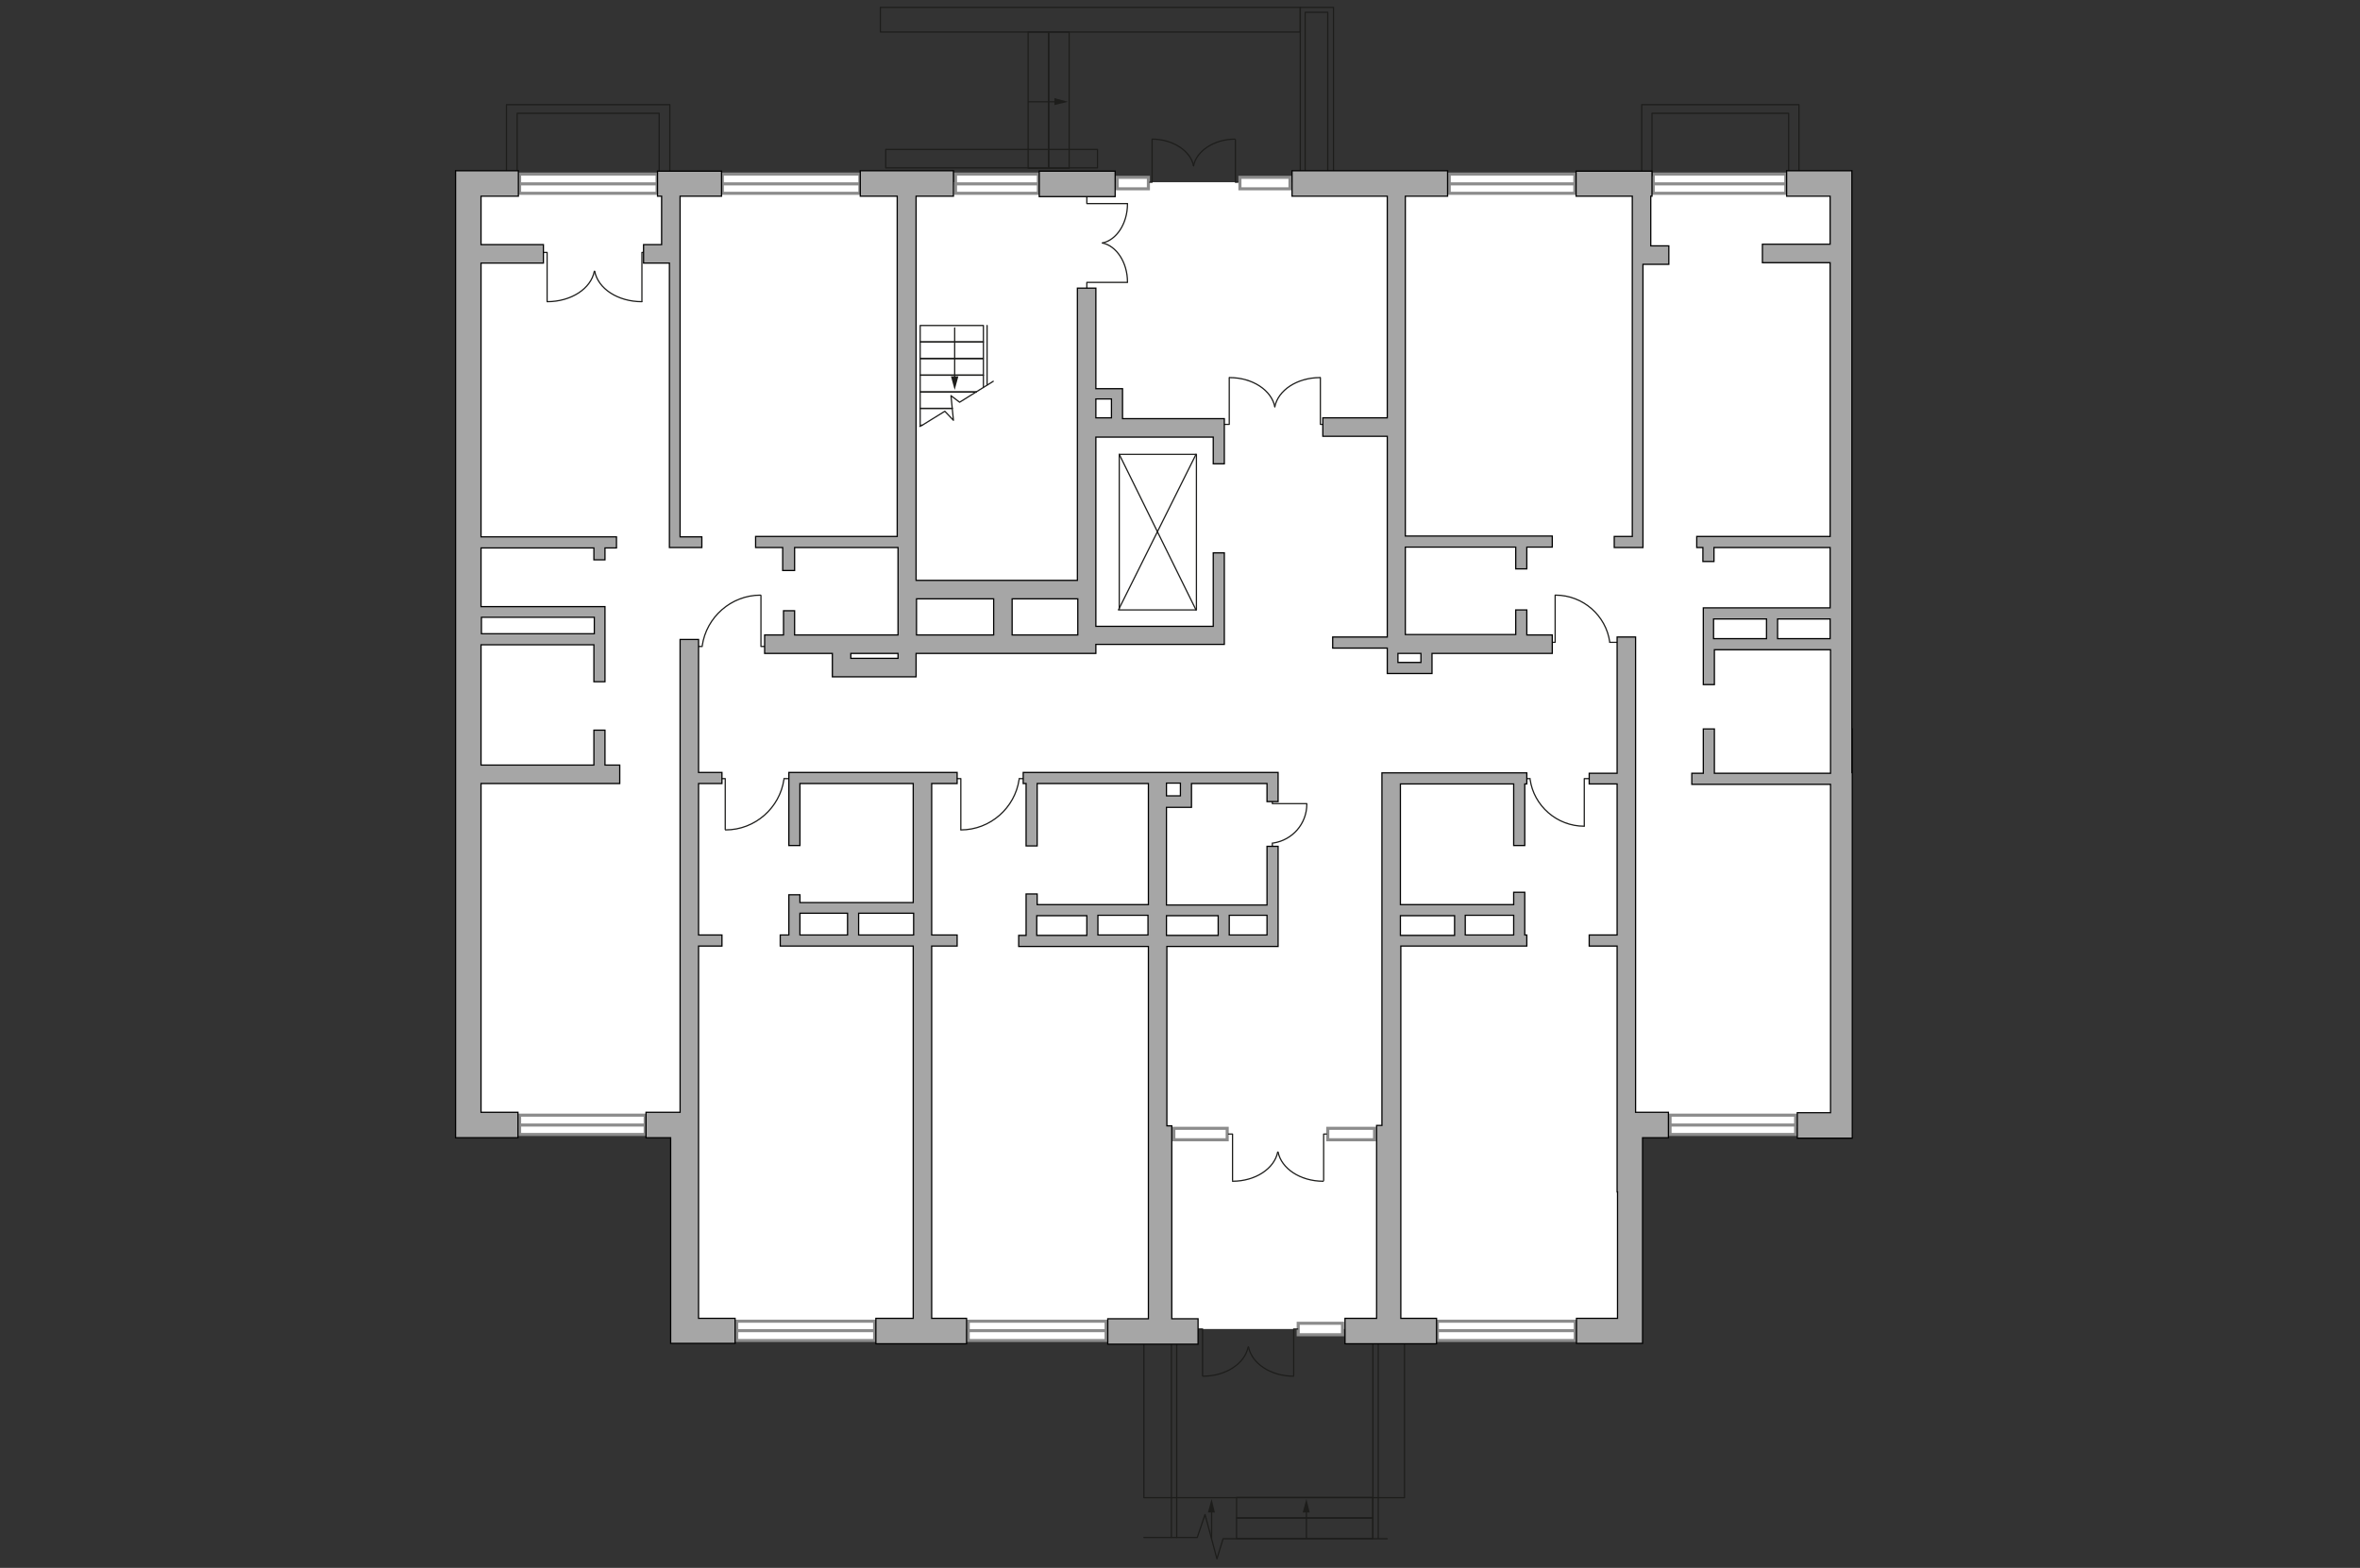 <?xml version="1.0" encoding="utf-8"?>
<!-- Generator: Adobe Illustrator 25.1.0, SVG Export Plug-In . SVG Version: 6.00 Build 0)  -->
<svg version="1.1" xmlns="http://www.w3.org/2000/svg" xmlns:xlink="http://www.w3.org/1999/xlink" x="0px" y="0px"
	 viewBox="0 0 575 382" style="enable-background:new 0 0 575 382;" xml:space="preserve">
<rect x="0" y="0" width="575" height="382" fill="#333333" stroke="none"/>
<style type="text/css">
	.st0{fill:#FFFFFF;}
	.st1{fill:#FFFFFF;stroke:#8C8C8C;stroke-width:0.75;stroke-linecap:round;stroke-miterlimit:10;}
	.st2{fill:none;stroke:#1D1D1B;stroke-width:0.3;stroke-linecap:round;stroke-linejoin:round;stroke-miterlimit:10;}
	.st3{fill:none;stroke:#1D1D1B;stroke-width:0.3;stroke-linejoin:round;stroke-miterlimit:10;}
	.st4{fill:none;stroke:#1D1D1B;stroke-width:0.3;stroke-linecap:round;stroke-linejoin:round;}
	.st5{fill:#1D1D1B;}
	.st6{fill:#A6A6A6;stroke:#000000;stroke-width:0.3;stroke-miterlimit:22.926;}
</style>
<g id="bg">
	<rect x="114.4" y="44.4" class="st0" width="335.2" height="230.4"/>
	<rect x="165.7" y="227.8" class="st0" width="231.6" height="96"/>
</g>
<g id="windows">
	<g>
		<rect x="286" y="274.9" class="st1" width="13" height="2.8"/>
	</g>
	<g>
		<rect x="323.5" y="274.9" class="st1" width="11.4" height="2.8"/>
	</g>
	<g>
		<rect x="316.3" y="322.4" class="st1" width="10.8" height="2.8"/>
	</g>
	<g>
		<rect x="272.2" y="43.2" class="st1" width="7.6" height="2.8"/>
	</g>
	<g>
		<rect x="302.1" y="43.2" class="st1" width="12.2" height="2.8"/>
	</g>
	<g>
		<rect x="126.6" y="42.4" class="st1" width="33.5" height="4.7"/>
		<line class="st1" x1="126.6" y1="44.8" x2="160" y2="44.8"/>
	</g>
	<g>
		<rect x="176" y="42.4" class="st1" width="33.5" height="4.7"/>
		<line class="st1" x1="176" y1="44.8" x2="209.4" y2="44.8"/>
	</g>
	<g>
		<rect x="232.8" y="42.4" class="st1" width="20.2" height="4.7"/>
		<line class="st1" x1="232.8" y1="44.8" x2="252.9" y2="44.8"/>
	</g>
	<g>
		<rect x="353.1" y="42.4" class="st1" width="30.6" height="4.7"/>
		<line class="st1" x1="353.1" y1="44.8" x2="383.7" y2="44.8"/>
	</g>
	<g>
		<rect x="402.8" y="42.4" class="st1" width="32.3" height="4.7"/>
		<line class="st1" x1="402.8" y1="44.8" x2="435.1" y2="44.8"/>
	</g>
	<g>
		<rect x="406.9" y="271.7" class="st1" width="30.6" height="4.7"/>
		<line class="st1" x1="406.9" y1="274.1" x2="437.5" y2="274.1"/>
	</g>
	<g>
		<rect x="126.6" y="271.7" class="st1" width="30.6" height="4.7"/>
		<line class="st1" x1="126.6" y1="274.1" x2="157.2" y2="274.1"/>
	</g>
	<g>
		<rect x="350.2" y="321.9" class="st1" width="33.6" height="4.7"/>
		<line class="st1" x1="350.2" y1="324.2" x2="383.8" y2="324.2"/>
	</g>
	<g>
		<rect x="235.9" y="321.9" class="st1" width="33.6" height="4.7"/>
		<line class="st1" x1="235.9" y1="324.2" x2="269.5" y2="324.2"/>
	</g>
	<g>
		<rect x="179.5" y="321.9" class="st1" width="33.6" height="4.7"/>
		<line class="st1" x1="179.5" y1="324.2" x2="213.1" y2="324.2"/>
	</g>
</g>
<g id="plan">
	<g>
		<polyline class="st2" points="185.4,145.1 185.4,157.5 187.5,157.5 		"/>
		<line class="st2" x1="169.2" y1="157.5" x2="171.1" y2="157.5"/>
		<path class="st2" d="M171.1,157.3c1-6.9,7-12.3,14.2-12.3"/>
	</g>
	<g>
		<polyline class="st2" points="176.7,202.1 176.7,189.7 174.6,189.7 		"/>
		<line class="st2" x1="192.9" y1="189.7" x2="191" y2="189.7"/>
		<path class="st2" d="M191,189.9c-1,6.9-7,12.3-14.2,12.3"/>
	</g>
	<g>
		<polyline class="st2" points="234.1,202.1 234.1,189.7 231.9,189.7 		"/>
		<line class="st2" x1="250.3" y1="189.7" x2="248.3" y2="189.7"/>
		<path class="st2" d="M248.3,189.9c-1,6.9-7,12.3-14.2,12.3"/>
	</g>
	<g>
		<polyline class="st2" points="318.4,195.8 310,195.8 310,194.4 		"/>
		<line class="st2" x1="310" y1="206.7" x2="310" y2="205.4"/>
		<path class="st2" d="M310.2,205.4c4.7-0.7,8.2-4.7,8.2-9.5"/>
	</g>
	<g>
		<polyline class="st2" points="386,201.2 386,189.7 388,189.7 		"/>
		<line class="st2" x1="371" y1="189.7" x2="372.8" y2="189.7"/>
		<path class="st2" d="M372.8,189.9c0.9,6.4,6.5,11.4,13.2,11.4"/>
	</g>
	<g>
		<polyline class="st2" points="378.9,145 378.9,156.5 376.9,156.5 		"/>
		<line class="st2" x1="394" y1="156.5" x2="392.2" y2="156.5"/>
		<path class="st2" d="M392.2,156.4c-0.9-6.4-6.5-11.4-13.2-11.4"/>
	</g>
	<g>
		<g>
			<polyline class="st2" points="299.5,92 299.5,103.4 297.4,103.4 			"/>
			<path class="st2" d="M310.6,99.1c-0.8-4-5.4-7.1-11-7.1"/>
		</g>
		<g>
			<polyline class="st2" points="321.7,92 321.7,103.4 323.8,103.4 			"/>
			<path class="st2" d="M310.6,99.1c0.8-4,5.4-7.1,11-7.1"/>
		</g>
	</g>
	<g>
		<g>
			<polyline class="st3" points="280.7,34 280.7,44.4 280,44.4 			"/>
			<path class="st2" d="M290.8,40.4c-0.7-3.6-5-6.5-10.1-6.5"/>
		</g>
		<g>
			<polyline class="st3" points="301,34 301,44.4 301.7,44.4 			"/>
			<path class="st2" d="M290.8,40.4c0.7-3.6,5-6.5,10.1-6.5"/>
		</g>
	</g>
	<g>
		<g>
			<polyline class="st3" points="322.5,287.7 322.5,276.3 323.3,276.3 			"/>
			<path class="st2" d="M311.4,280.7c0.8,4,5.4,7.1,11,7.1"/>
		</g>
		<g>
			<polyline class="st3" points="300.3,287.7 300.3,276.3 299.2,276.3 			"/>
			<path class="st2" d="M311.3,280.7c-0.8,4-5.4,7.1-11,7.1"/>
		</g>
	</g>
	<g>
		<g>
			<polyline class="st3" points="315.2,335.2 315.2,323.8 316.3,323.8 			"/>
			<path class="st2" d="M304.2,328.2c0.8,4,5.4,7.1,11,7.1"/>
		</g>
		<g>
			<polyline class="st2" points="293,335.2 293,323.8 290.9,323.8 			"/>
			<path class="st2" d="M304.1,328.2c-0.8,4-5.4,7.1-11,7.1"/>
		</g>
	</g>
	<g>
		<g>
			<polyline class="st2" points="274.7,49.6 264.8,49.6 264.8,47.8 			"/>
			<path class="st2" d="M268.6,59.2c3.4-0.7,6.1-4.7,6.1-9.5"/>
		</g>
		<g>
			<polyline class="st2" points="274.7,68.8 264.8,68.8 264.8,70.6 			"/>
			<path class="st2" d="M268.6,59.2c3.4,0.7,6.1,4.7,6.1,9.5"/>
		</g>
	</g>
	<g>
		<g>
			<polyline class="st2" points="156.4,73.4 156.4,61.5 158.6,61.5 			"/>
			<path class="st2" d="M144.9,66.1c0.8,4.2,5.6,7.4,11.5,7.4"/>
		</g>
		<g>
			<polyline class="st2" points="133.3,73.4 133.3,61.5 131.1,61.5 			"/>
			<path class="st2" d="M144.8,66.1c-0.8,4.2-5.6,7.4-11.5,7.4"/>
		</g>
	</g>
	<polyline class="st2" points="224.7,103.6 224.2,103.6 224.2,99.5 232,99.5 	"/>
	<polyline class="st2" points="232,99.5 224.2,99.5 224.2,95.5 237.9,95.5 	"/>
	<polyline class="st2" points="237.8,95.5 224.2,95.5 224.2,91.4 239.6,91.4 239.6,94.4 	"/>
	<rect x="224.2" y="87.4" class="st2" width="15.4" height="4"/>
	<rect x="224.2" y="83.3" class="st2" width="15.4" height="4"/>
	<rect x="224.2" y="79.3" class="st2" width="15.4" height="4"/>
	<g>
		<g>
			<line class="st4" x1="232.6" y1="79.9" x2="232.6" y2="92.3"/>
			<g>
				<polygon class="st5" points="231.7,91.7 232.6,95 233.5,91.7 				"/>
			</g>
		</g>
	</g>
	<g>
		<rect x="272.7" y="110.7" class="st2" width="18.8" height="37.9"/>
		<line class="st2" x1="272.7" y1="110.7" x2="291.4" y2="148.6"/>
		<line class="st2" x1="291.4" y1="110.7" x2="272.5" y2="148.6"/>
	</g>
	<line class="st2" x1="240.5" y1="79.3" x2="240.5" y2="93.8"/>
	<polyline class="st2" points="224.1,103.9 224.7,103.6 230.2,100.2 232.3,102.4 231.7,96.4 233.8,98 242,92.9 	"/>
	<rect x="214.5" y="1.8" class="st2" width="102.3" height="6"/>
	<rect x="250.5" y="7.8" class="st2" width="5" height="33.2"/>
	<rect x="255.5" y="7.8" class="st2" width="5" height="33.2"/>
	<g>
		<g>
			<line class="st4" x1="250.6" y1="24.8" x2="257.5" y2="24.8"/>
			<g>
				<polygon class="st5" points="256.9,25.6 260.2,24.8 256.9,23.9 				"/>
			</g>
		</g>
	</g>
	<rect x="316.8" y="1.8" class="st2" width="8.1" height="40.1"/>
	<rect x="318" y="3" class="st2" width="5.5" height="38.9"/>
	<rect x="215.8" y="36.4" class="st2" width="51.6" height="4.5"/>
	<polyline class="st2" points="400,42.9 400,25.5 438.3,25.5 438.3,42.9 	"/>
	<polyline class="st2" points="402.5,42.8 402.5,27.6 435.8,27.6 435.8,42.8 	"/>
	<polyline class="st2" points="123.4,42.9 123.4,25.5 163.2,25.5 163.2,42.9 	"/>
	<polyline class="st2" points="126,42.8 126,27.6 160.6,27.6 160.6,42.8 	"/>
	
		<rect x="315.4" y="355.8" transform="matrix(6.123234e-17 -1 1 6.123234e-17 -54.525 690.244)" class="st2" width="5" height="33.2"/>
	
		<rect x="315.4" y="350.8" transform="matrix(6.123234e-17 -1 1 6.123234e-17 -49.518 685.237)" class="st2" width="5" height="33.2"/>
	<g>
		<g>
			<line class="st4" x1="318.3" y1="374.8" x2="318.3" y2="367.9"/>
			<g>
				<polygon class="st5" points="319.1,368.5 318.3,365.2 317.4,368.5 				"/>
			</g>
		</g>
	</g>
	<g>
		<g>
			<line class="st4" x1="295.2" y1="374.8" x2="295.2" y2="367.9"/>
			<g>
				<polygon class="st5" points="296,368.5 295.2,365.2 294.3,368.5 				"/>
			</g>
		</g>
	</g>
	<line class="st2" x1="286.7" y1="326.9" x2="286.7" y2="374.6"/>
	<line class="st2" x1="285.4" y1="326.9" x2="285.4" y2="374.6"/>
	<line class="st2" x1="335.8" y1="326.9" x2="335.8" y2="374.8"/>
	<line class="st2" x1="334.5" y1="326.9" x2="334.5" y2="374.8"/>
	<polyline class="st2" points="278.7,326 278.7,364.9 342.2,364.9 342.2,324.9 	"/>
	<polyline class="st2" points="278.7,374.6 291.7,374.6 293.6,369 296.5,379.8 298,374.9 338,374.9 	"/>
	<rect x="253.2" y="41.7" class="st6" width="18.5" height="6.2"/>
	<polygon class="st6" points="384.1,321.2 384.1,327.3 400.2,327.3 400.2,277.2 406.5,277.2 406.5,271 398.5,271 398.5,155.2 
		394,155.2 394,188.4 387.2,188.4 387.2,191 394,191 394,227.8 387.2,227.8 387.2,230.5 394,230.5 394,290.4 394.1,290.4 
		394.1,321.2 	"/>
	<path class="st6" d="M213.4,321.2v6.2h22.1v-6.2H227v-90.7h6.2v-2.7H227v-36.9h6.2v-2.7h-41v0.5h0V206h2.7v-15.1h27.6v29h-27.6V218
		h-2.7v9.8h-2.1v2.7h32.4v90.7H213.4z M194.9,222.5h11.6v5.3h-11.6V222.5z M209.2,227.8v-5.3h13.4v5.3H209.2z"/>
	<polygon class="st6" points="175.9,190.9 175.9,188.2 170.2,188.2 170.2,155.8 165.7,155.8 165.7,188.2 165.7,188.7 165.7,190.2 
		165.7,190.9 165.7,227.8 165.7,230.5 165.7,271 157.4,271 157.4,277.2 163.4,277.2 163.4,327.3 179.1,327.3 179.1,321.2 
		170.2,321.2 170.2,230.5 175.9,230.5 175.9,227.8 170.2,227.8 170.2,190.9 	"/>
	<path class="st6" d="M311.4,195.3v-4.4h0v-2.7h-62.1v2.7h0.7v15.2h2.7v-15.2h27.1v29.5h-27.1v-2.6H250v2.6h0v2.7h0v4.8h-1.8v2.7
		h31.6v90.7h-9.9v6.2h22v-6.2h-6.4v-47h-1.2v-43.7h27.1v-0.6h0v-23.8h-2.7v14.3h-24.5v-23.8h3.4h2.7h0v-2.7h0l0-3.1h18.4v4.4H311.4z
		 M252.6,223.1h12.2l0,4.8h-12.2V223.1z M267.5,227.8l0-4.8h12.2v4.8H267.5z M308.7,227.8h-9.2v-4.8h9.2V227.8z M296.8,223.1v4.8
		h-12.6v-4.8H296.8z M287.6,193.9h-3.4v-3.1h3.4L287.6,193.9z"/>
	<path class="st6" d="M147.4,177.9h-2.7v8.5h-27.5v-29.3h27.5v9h2.7v-18.3h0l0,0h-30.2v-14.3h27.5v2.9h2.7v-2.9h2.8v-2.7h-33V64.1
		h15.2v-4.5h-15.2V47.8h9.1v-6.2h-15.3v6.2l0,0v11.7l0,0v4.5l0,0v66.7l0,0v0.5l0,0v6.2l0,0v-4l0,0v14.3l0,0l0,0l0,0v2.7l0,0v4l0,0
		v2.7l0,0v7.3l0,0v-7.3l0,0v29.3l0,0v-11.2l0,0v11.2l0,0v4.5l0,0v0l0,0v0l0,0V271l0,0v6.2h15.2V271h-9v-80.1H151v-4.5h-3.6V177.9z
		 M144.8,150.4v4h-27.5v-4H144.8z"/>
	<path class="st6" d="M190.9,139h2.7v-5.6h25.2v21.3h-25.2v-5.9h-2.7v5.9h-4.6v4.5h16.5v5.7h0v0h20.4v-2.5v-2v-1.2h39.3v0h4.5v-2.2
		h31.3v-3.1h0v-19.2h-2.7v17.9H267v-46.1h28.6v6.5h2.7v-6.5v-1.7v-2.8h-24.8v-4.6v-2v-0.7H267V70.2h-4.5v71.2h-16h-4.5h-18.8V47.8
		h9.1v-6.2h-22.7v6.2h9v82.9h-34.5v2.7h6.6V139z M218.8,160.4h-11.5v-1.2h11.5V160.4z M270.8,97.2v4.6H267v-4.6H270.8z M262.6,145.9
		v8.8h-16v-8.8H262.6z M242.1,145.9v8.8h-18.8v-8.8H242.1z"/>
	<polygon class="st6" points="163.1,132.6 163.1,132.6 163.1,133.4 171,133.4 171,130.8 165.7,130.8 165.7,58.9 165.7,58.9 
		165.7,47.8 175.8,47.8 175.8,41.7 160.2,41.7 160.2,47.8 161.2,47.8 161.2,59.6 156.8,59.6 156.8,64.1 163.1,64.1 	"/>
	<path class="st6" d="M372,148.6h-2.7v6h-26.9v-21.3h26.9v5.3h2.7v-5.3h6.2v-2.7h-35.8V47.8h10.3v-6.2h-37.9v6.2H338v54h-15.7v4.5
		H338v48.9h-13.3v2.7H338v3.5v1.9v0.8h10.9v-0.8v-1.9v-2.2h29.3v-4.5H372V148.6z M346.2,161.4h-5.6v-2.2h5.6V161.4z"/>
	<path class="st6" d="M371.5,206v-15h0.5v-2.7h-35.3v1.8v0.8v29.4v2.7v4.8v2.7v43.7h-1.3v47h-7.7v6.2h22.3v-6.2h-8.7v-90.7H372v-2.7
		h-0.5v-10.4h-2.7v3h-27.6V191h27.6v15H371.5z M368.8,227.8H357v-4.8h11.8V227.8z M354.4,223.1v4.8h-13.2v-4.8H354.4z"/>
	<polygon class="st6" points="397.7,64.4 397.7,130.7 393.3,130.7 393.3,133.4 397.7,133.4 397.7,133.4 400.3,133.4 400.3,133.4 
		400.3,130.7 400.3,64.4 406.6,64.4 406.6,59.9 402.2,59.9 402.2,47.8 402.5,47.8 402.5,41.7 384,41.7 384,47.8 397.7,47.8 	"/>
	<path class="st6" d="M451.2,177.6L451.2,177.6v10.8l0,0v-30.1l0,0v8.5l0,0v-18.7l0,0l0,0l0,0v-14.7l0,0v3.4l0,0v-3.4l0,0v-2.7l0,0
		V64.1l0,0v-4.5l0,0V47.8l0,0v-6.2l0,0l0,0h-5.3l0,0h-10.6v6.2h10.6v11.7h-16.5v4.5h16.5v66.7h-32.5v2.7h1.5v3.4h2.7v-3.4h28.3v14.7
		h-28.3h-2h-0.6v18.7h2.7v-8.5h28.3v30.1h-28.3v-10.8h-2.7v10.8h-2.8v2.7h33.8v80h-8.1v6.2h8.9h4.5l0,0V271l0,0v-80l0,0v-2.7l0,0
		V177.6z M417.5,150.8h12.9v4.8h-12.9V150.8z M433.1,155.6v-4.8h12.8v4.8H433.1z"/>
</g>
</svg>
